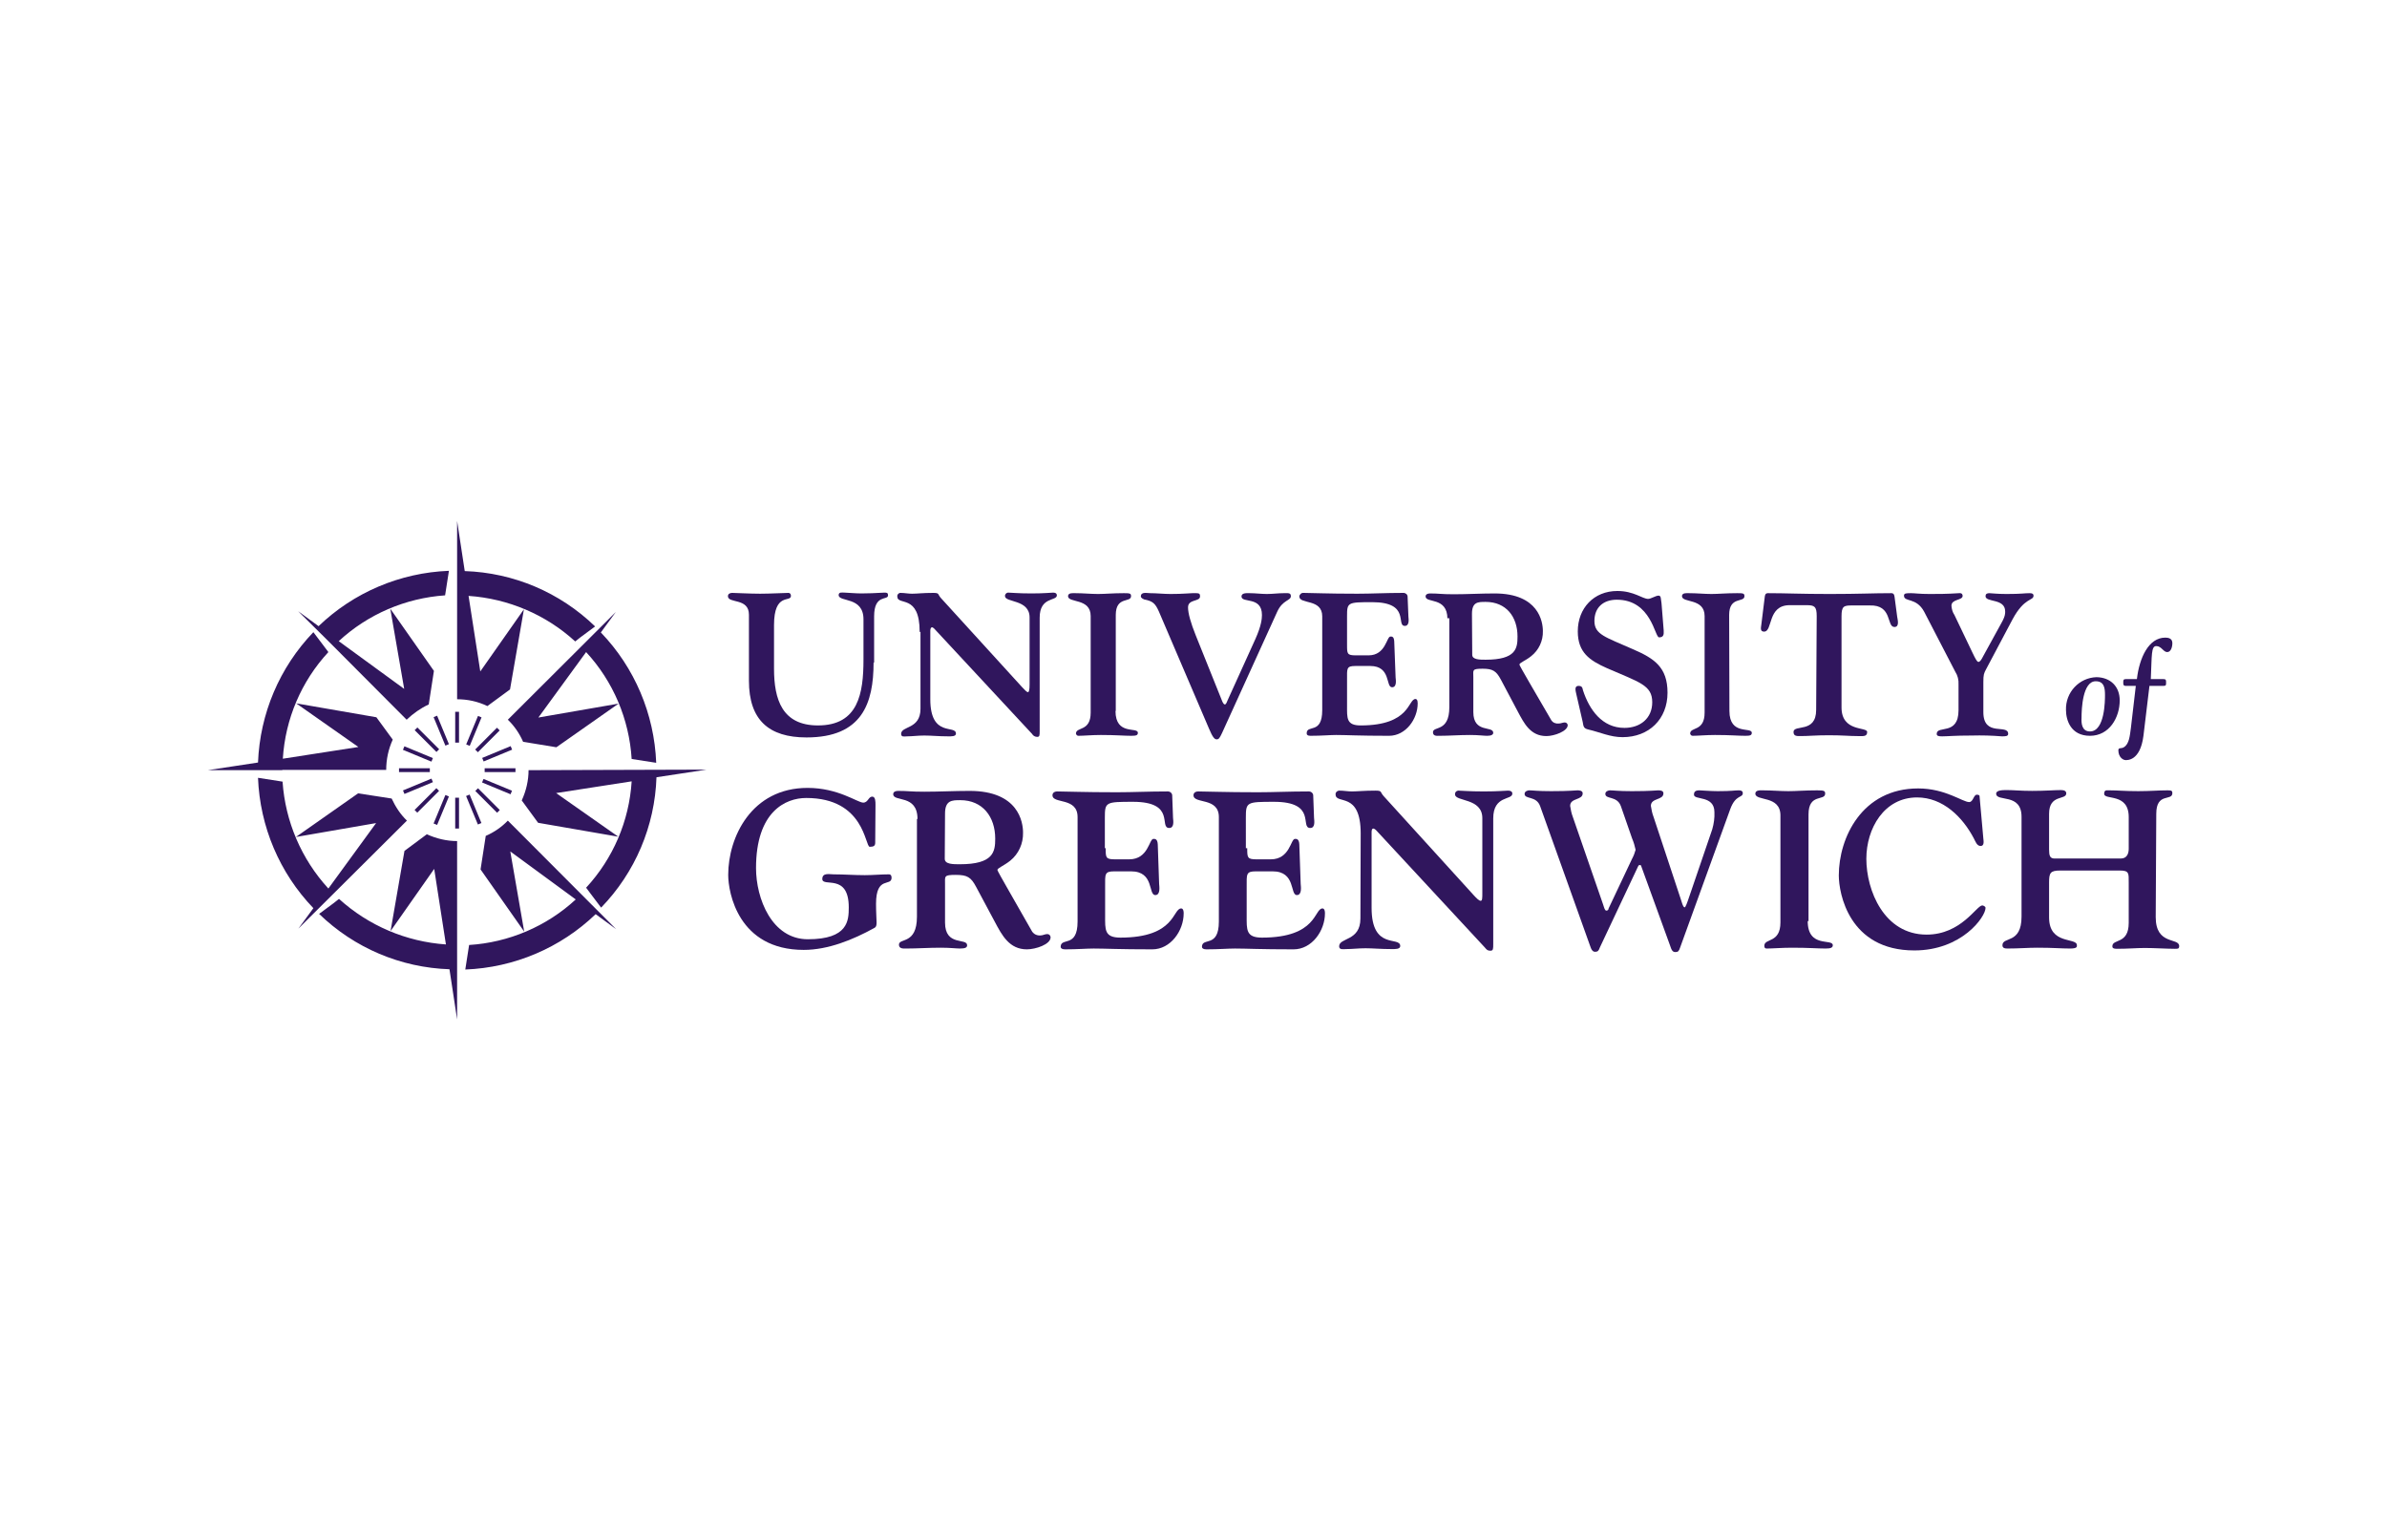 <?xml version="1.0" encoding="UTF-8"?> <svg xmlns="http://www.w3.org/2000/svg" xmlns:xlink="http://www.w3.org/1999/xlink" version="1.0" id="Layer_1" x="0px" y="0px" viewBox="0 0 875.2 564.8" style="enable-background:new 0 0 875.2 564.8;" xml:space="preserve"> <style type="text/css"> .st0{fill:#30165D;} </style> <path class="st0" d="M320.9,309c0,1.1-0.5,1.5-2,1.5c-1.8,0-1.8-17.9-23.3-17.9c-7.6,0-18.4,5-18.4,25.7c0,11.2,5.8,26.1,19,26.1 c14.8,0,15-6.9,15-11.7c0-12.7-9.7-7.2-9.7-10.4c0-2.4,2.7-1.7,4.1-1.7c3.9,0,7.6,0.3,11.5,0.3c3,0,5.9-0.3,8.9-0.3 c0.4,0,0.9,0.3,0.9,1.2c0,3.5-5.7-0.9-5.7,9.6c0,3.3,0.2,5.7,0.2,6.8s-0.1,1.7-0.9,2.1c-7.8,4.3-16.9,8-25.8,8 c-24,0-27.7-21-27.7-27.5c0-13.8,8.5-31.9,29.1-31.9c11.3,0,18.3,5.4,20.4,5.4c1.8,0,1.9-2.2,3.3-2.2c1.2,0,1.2,1.8,1.2,3.1 L320.9,309L320.9,309z"></path> <path class="st0" d="M336.4,300.3c0-9.2-8.9-6.1-8.9-9.1c0-0.9,0.9-1.2,1.8-1.2c3.7,0,4.4,0.3,9.6,0.3c5.5,0,11-0.3,16.6-0.3 c18,0,19.6,11.5,19.6,15.3c0.1,4-1.6,7.8-4.7,10.3c-2.4,1.9-4.7,2.7-4.7,3.4c0,0.5,7,12.4,12.8,22.7c0.7,0.9,1.8,1.4,3,1.3 c0.9,0,1.6-0.5,2.5-0.5c0.6,0,1.1,0.4,1.2,1.1c0,0,0,0.1,0,0.1c0,2.6-5.5,4.4-8.7,4.4c-6.4,0-9.1-5.1-11.7-10l-6.9-12.9 c-1.9-3.6-3.3-4.4-7.5-4.4c-4.4,0-3.9,0.5-3.9,3.4v14.1c0,8.8,8.1,5.5,8.1,8.3c0,0.8-0.6,1.2-2.6,1.2c-1.4,0-3.6-0.3-7.1-0.3 c-4.4,0-8.6,0.3-12.6,0.3c-0.9,0-2.7,0.2-2.7-1.4c0-2.6,6.6,0.1,6.6-10.3v-35.8H336.4z M346.4,314.9c0,2,3,2,5.5,2 c12.4,0,13-4.6,13-9.4c0-8-4.6-14.1-12.8-14.1c-3,0-5.6,0-5.6,4.9L346.4,314.9L346.4,314.9z"></path> <path class="st0" d="M405.4,311c0,3.5,0,4.1,3.5,4.1h5.1c7.1,0,7.3-7.5,8.9-7.5c0.5,0,1.5-0.1,1.6,2l0.5,14.5 c0.1,1.1,0.5,4.1-1.4,4.1c-2.7,0-0.3-8.7-8.9-8.7h-6.1c-3.7,0-3.4,1-3.4,5.8v10.5c0,5.1-0.3,8,5.6,8c20.3,0,19.1-10.7,22.3-10.7 c0.3,0,0.9,0.2,0.9,1.8c0,6.4-4.8,13.2-11.5,13.2c-12.4,0-17.3-0.3-21.5-0.3c-2.6,0-6,0.3-10.5,0.3c-1.1,0-1.6-0.4-1.6-0.9 c0-3.7,6.2,0.6,6.2-9.3v-38.3c0-7.4-9.2-4.7-9.2-8c0-0.8,0.6-1.4,1.8-1.4c3.3,0,9.3,0.3,21.8,0.3c5.8,0,11.5-0.3,18.7-0.3 c0.9,0,1.6,0.7,1.6,1.5c0,0,0,0,0,0.1l0.3,8.1c0.1,1.1,0.5,3.7-1.4,3.7c-3.9,0,2.6-9.6-13.3-9.6c-10,0-10.3,0.1-10.3,5.8V311 L405.4,311z"></path> <path class="st0" d="M457.3,311c0,3.5,0,4.1,3.5,4.1h5.1c7.1,0,7.3-7.5,8.9-7.5c0.5,0,1.5-0.1,1.6,2l0.5,14.5 c0.1,1.1,0.5,4.1-1.4,4.1c-2.6,0-0.3-8.7-8.9-8.7h-6.1c-3.7,0-3.4,1-3.4,5.8v10.5c0,5.1-0.3,8,5.6,8c20.3,0,19.1-10.7,22.2-10.7 c0.3,0,0.9,0.2,0.9,1.8c0,6.4-4.8,13.2-11.5,13.2c-12.4,0-17.3-0.3-21.5-0.3c-2.6,0-6,0.3-10.5,0.3c-1.1,0-1.6-0.4-1.6-0.9 c0-3.7,6.2,0.6,6.2-9.3v-38.3c0-7.4-9.3-4.7-9.3-8c0-0.8,0.6-1.4,1.8-1.4c3.3,0,9.3,0.3,21.8,0.3c5.8,0,11.5-0.3,18.7-0.3 c0.9,0,1.6,0.7,1.6,1.5c0,0,0,0,0,0.1l0.3,8.1c0.1,1.1,0.5,3.7-1.4,3.7c-3.9,0,2.6-9.6-13.3-9.6c-10,0-10.3,0.1-10.3,5.8V311 L457.3,311z"></path> <path class="st0" d="M498.9,305.6c0-15.7-9.2-10.4-9.2-14.3c-0.1-0.7,0.5-1.3,1.2-1.4c0.1,0,0.1,0,0.2,0c1.6,0,3,0.3,4.6,0.3 c2.1,0,4.3-0.3,8.6-0.3c2.6,0,1.6,0.5,3.1,2.1l32.9,36.2c1.1,1.2,2,2.1,2.6,2.1c0.6,0,0.6-1,0.6-3v-27.3c0-7.5-10-6-10-8.7 c-0.1-0.7,0.4-1.3,1.1-1.4c0.1,0,0.1,0,0.2,0c1.3,0,3.6,0.3,9.3,0.3c5.1,0,8-0.3,8.8-0.3c1.6,0,1.6,0.9,1.6,1.1c0,2.5-7,0.5-7,9.1 v46c0,1.8,0,2.5-1,2.5c-1.2,0-1.5-0.5-2.1-1.2L505,304.9c-0.5-0.6-1.1-1.1-1.5-1.1s-0.6,0.5-0.6,1.3v27.8c0,15.7,10.5,10.2,10.5,14 c0,1.2-2,1.1-3.1,1.1c-4.1,0-6.9-0.3-9.6-0.3s-4.8,0.3-7.1,0.3c-0.9,0-2.6,0.4-2.6-1c0-3.3,7.8-1.8,7.8-10.2L498.9,305.6z"></path> <path class="st0" d="M587.8,331.7c0.4,1.2,0.6,2.2,1.2,2.2c0.4,0,0.8-0.3,0.8-0.8l8.6-18.2c0.6-1.1,1-2.2,1.3-3.3 c-0.3-1.4-0.7-2.8-1.3-4.2l-4.1-11.8c-1.4-3.9-5.7-2.4-5.7-4.5c0-1,1.2-1.3,1.7-1.3c1.3,0,3,0.3,8,0.3c7.2,0,8.5-0.3,9.7-0.3 c0.8,0,1.9,0.1,1.9,1.1c0,2.6-4.6,1.6-4.6,4.6c0.2,1.4,0.5,2.8,1,4.1l9.5,28.7c0.8,2.2,1.2,4.4,1.9,4.4c0.3,0,0.9-1.6,1.8-4.3 l8.3-24.3c0.6-2.1,0.9-4.2,0.8-6.3c0-6.3-7.5-4.3-7.5-6.4c0-1,0.4-1.6,2-1.6c0.8,0,4.1,0.3,6.7,0.3c5.3,0,6.1-0.3,7.7-0.3 c0.6,0,1.5,0.1,1.5,1c0,1.9-2.6,0.4-4.6,5.9l-18.4,50.8c-0.4,1.2-0.7,1.6-1.7,1.6s-1.4-0.6-2-2.5l-10.5-28.9c0-0.3-0.3-0.6-0.6-0.5 c0,0,0,0,0,0c-0.4,0-0.5,0.3-0.6,0.5l-14,29.7c-0.4,1.2-0.8,1.6-1.7,1.6s-1.4-0.6-2-2.5l-18.2-50.9c-1.4-3.9-5.7-2.4-5.7-4.5 c0-1,1.2-1.3,1.7-1.3c1.3,0,3,0.3,8,0.3c7.2,0,8.5-0.3,9.7-0.3c0.7,0,1.9,0.1,1.9,1.1c0,2.6-4.6,1.6-4.6,4.6c0.2,1.4,0.5,2.8,1,4.1 L587.8,331.7z"></path> <path class="st0" d="M662.8,337.7c0,10.1,9.2,6.3,9.2,8.9c0,0.9-0.8,1.2-2.6,1.2c-3,0-6.1-0.3-12.4-0.3c-3.5,0-7.1,0.3-9.2,0.3 c-0.8,0-0.9-0.5-0.9-1c0-2.9,5.9-0.8,5.9-8.6V299c0-7.5-9.2-5.1-9.2-8c0-1.4,2-1.2,2.8-1.2c3.2,0,6.4,0.3,9.3,0.3s5.9-0.3,10.6-0.3 c2.5,0,2.9,0.2,2.9,1.2c0,2.8-6.1-0.2-6.1,7.6v39.2L662.8,337.7z"></path> <path class="st0" d="M727.2,307.5c0.1,0.9,0.4,2.7-1,2.7s-1.9-1.7-2.5-2.8c-4.1-7.8-11.3-15-20.8-15c-12.1,0-18.6,11.4-18.6,22.5 c0,11.6,6.5,27.8,22.1,27.8c12.7,0,18.3-10.7,20.4-10.7c0.4,0,1.2,0.4,1.2,0.9c0,3.3-8.7,15.6-26.1,15.6c-24,0-27.7-21-27.7-27.5 c0-13.8,8.5-31.9,29.1-31.9c10,0,16.3,5,18.7,5c1.5,0,1.6-2.7,2.8-2.7c0.4,0,1,0.1,1,0.5L727.2,307.5z"></path> <path class="st0" d="M790.4,336.3c0,10.4,8.6,7.4,8.6,10.6c0,1.1-0.6,1-1.7,1c-2.7,0-7.5-0.3-10.9-0.3c-3,0-6.1,0.3-10.3,0.3 c-1.2,0-1.6-0.3-1.6-0.9c0-2.9,6-0.6,6-8.6v-14.8c0-3.4,0.2-4.4-3.3-4.4h-21.8c-3.7,0-4.1,0.9-4.1,4.4v12.8 c0,10.2,10.2,7.2,10.2,10.2c0,0.5,0.2,1.2-2.5,1.2c-3.3,0-6.1-0.3-12-0.3c-3.4,0-6.8,0.3-11,0.3c-1,0-1.8-0.2-1.8-1.2 c0-3.3,7-0.3,7-10.5v-36.6c0-8.9-9.3-5.3-9.3-8.5c0-1.3,2.5-1.3,4-1.3c2.5,0,4.9,0.3,9.2,0.3c4.9,0,8.2-0.3,10.6-0.3 c1.2,0,1.9,0.4,1.9,1.2c0,2.6-6.3,0.2-6.3,7.5v13.1c0,2.2,0.3,3.3,2,3.3h24.3c2.3,0,2.9-1.9,2.9-3.6v-11.6c0-9-9-6.1-9-8.5 c0-1.5,0.8-1.3,1.9-1.3c3.3,0,5.5,0.3,10.6,0.3c4.3,0,7.3-0.3,10.8-0.3c1.4,0,1.7,0.2,1.7,1c0,3.1-5.9-0.4-5.9,7.6L790.4,336.3 L790.4,336.3z"></path> <path class="st0" d="M320.3,242.9c0,15-4.2,27.5-24.6,27.5c-13.8,0-21.1-6.4-21.1-20.8v-24.2c0-6.3-7.7-4-7.7-6.8c0-1,1-1.2,1.6-1.2 c1,0,6.5,0.3,10.2,0.3s9-0.3,10.4-0.3c0.6,0,0.9,0.5,0.9,1.1c0,2.5-6.2-1.4-6.2,10.7v16c0,11.3,3,20.8,16.1,20.8 c14.8,0,16.7-11.7,16.7-24.2v-14.7c0-8.5-9.1-6.2-9.1-8.9c0-1.2,1.3-0.9,2.2-0.9c2.1,0.1,4.2,0.3,6.2,0.3c2.5,0,4.7-0.1,8.4-0.3 c0.9,0,1.3,0.1,1.3,1c0,2-5.1-0.6-5.1,7.7V243L320.3,242.9z"></path> <path class="st0" d="M337.2,231.7c0-14.2-8.2-9.4-8.2-13c-0.1-0.6,0.4-1.2,1-1.3c0.1,0,0.2,0,0.2,0c1.4,0,2.8,0.3,4.2,0.3 c1.9,0,3.9-0.3,7.8-0.3c2.4,0,1.5,0.5,2.8,1.9l29.7,32.6c1,1.1,1.8,1.9,2.2,1.9s0.6-0.9,0.6-2.8v-24.6c0-6.7-9-5.4-9-7.8 c-0.1-0.6,0.4-1.2,1-1.3c0.1,0,0.1,0,0.2,0c1.2,0,3.3,0.3,8.5,0.3c4.7,0,7.3-0.3,7.9-0.3c1.4,0,1.4,0.8,1.4,1c0,2.2-6.3,0.4-6.3,8.2 v41.5c0,1.6,0,2.2-0.9,2.2c-0.8,0-1.5-0.4-1.9-1.1L343,231c-0.5-0.6-1-1-1.3-1s-0.6,0.5-0.6,1.2v25.2c0,14.2,9.4,9.2,9.4,12.6 c0,1.1-1.8,1-2.8,1c-3.6,0-6.1-0.3-8.8-0.3c-2.4,0-4.4,0.3-6.3,0.3c-0.9,0-2.2,0.4-2.2-0.9c0-3,7.1-1.6,7.1-9.2v-28.2H337.2z"></path> <path class="st0" d="M409,260.7c0,9.1,8.2,5.7,8.2,8c0,0.9-0.6,1.1-2.4,1.1c-2.8,0-5.5-0.3-11.2-0.3c-3.2,0-6.3,0.3-8.2,0.3 c-0.5,0-0.8-0.4-0.9-0.8c0,0,0,0,0,0c0-2.6,5.4-0.6,5.4-7.7v-35.4c0-6.7-8.3-4.7-8.3-7.3c0-1.3,1.8-1.1,2.6-1.1 c2.9,0,5.8,0.3,8.4,0.3s5.4-0.3,9.5-0.3c2.2,0,2.6,0.1,2.6,1.1c0,2.5-5.6-0.1-5.6,6.9V260.7z"></path> <path class="st0" d="M448.1,268.7c-0.9,1.9-1.2,2.4-2,2.4s-1.5-0.8-2.8-3.9l-18.4-43c-1.3-2.9-2.2-3.8-5.4-4.4 c-0.2-0.1-1.2-0.5-1.2-1.1c0-1.8,2.2-1.2,3.4-1.2c2.5,0,4.9,0.3,7.5,0.3c4.7,0,6.8-0.3,8-0.3c2.4,0,2.8-0.1,2.8,1.2 c0,2-4.4,0.9-4.4,4c0,2.2,1,5.7,2.8,10.2l9.6,23.9c0.2,0.5,0.6,1.5,1.1,1.5s0.8-1.1,1-1.5l10.2-22.5c2.2-4.9,2.4-7.5,2.4-8.8 c0-7-7.5-4.2-7.5-6.8c0-1.4,2.1-1.2,3-1.2c2.1,0,4.2,0.3,6.3,0.3s4.2-0.3,6.2-0.3c1.6,0,2.6-0.2,2.6,1.1c0,1.7-3,1.3-5,5.7 L448.1,268.7z"></path> <path class="st0" d="M493.9,236.5c0,3.2,0,3.8,3.2,3.8h4.7c6.3,0,6.6-6.9,8-6.9c0.5,0,1.3-0.1,1.4,1.8l0.5,13.2 c0.1,1,0.5,3.6-1.3,3.6c-2.4,0-0.3-7.8-8-7.8H497c-3.4,0-3.1,0.9-3.1,5.1v9.4c0,4.6-0.3,7.3,5,7.3c18.3,0,17.3-9.7,20.1-9.7 c0.3,0,0.8,0.2,0.8,1.6c0,5.8-4.4,11.9-10.5,11.9c-11.2,0-15.6-0.3-19.4-0.3c-2.2,0-5.4,0.3-9.4,0.3c-1,0-1.4-0.3-1.4-0.9 c0-3.4,5.7,0.6,5.7-8.5V226c0-6.6-8.4-4.3-8.4-7.3c0.1-0.8,0.8-1.4,1.6-1.3c3,0,8.3,0.3,19.7,0.3c5.2,0,10.4-0.3,16.9-0.3 c0.8,0,1.5,0.6,1.5,1.4c0,0,0,0,0,0l0.3,7.3c0.1,1,0.4,3.4-1.3,3.4c-3.4,0,2.2-8.7-12-8.7c-9,0-9.2,0.1-9.2,5.1v10.5H493.9z"></path> <path class="st0" d="M530.7,226.9c0-8.2-8-5.6-8-8.2c0-0.8,0.8-1.1,1.6-1.1c3.4,0,4,0.3,8.7,0.3c4.9,0,10-0.3,15-0.3 c16.2,0,17.7,10.4,17.7,13.8c0.1,3.6-1.5,7-4.3,9.2c-2.1,1.7-4.3,2.4-4.3,3.1c0,0.4,6.3,11.1,11.7,20.4c0.6,0.9,1.6,1.3,2.7,1.2 c0.8,0,1.5-0.4,2.2-0.4c0.6,0,1,0.4,1.1,0.9c0,0,0,0.1,0,0.1c0,2.2-4.9,4-7.8,4c-5.9,0-8.2-4.7-10.5-9l-6.2-11.7c-1.7-3.2-3-4-6.7-4 c-4,0-3.4,0.5-3.4,3.1v12.8c0,7.9,7.3,4.9,7.3,7.6c0,0.6-0.6,1.1-2.2,1.1c-1.3,0-3.2-0.3-6.3-0.3c-4,0-7.7,0.3-11.3,0.3 c-0.8,0-2.3,0.2-2.3-1.3c0-2.4,6,0.1,6-9.2v-32.6H530.7z M539.8,240.1c0,1.8,2.8,1.8,4.9,1.8c11.2,0,11.7-4.2,11.7-8.5 c0-7.3-4.2-12.7-11.7-12.7c-2.8,0-5,0-5,4.4L539.8,240.1L539.8,240.1z"></path> <path class="st0" d="M578,254.7c-0.2-1.1-1-3.2,0.8-3.2c1.2,0,1.4,0.6,1.6,1.6c2.3,7.1,7,13.8,15.2,13.8c5.8,0,10.2-3.5,10.2-9.4 c0-6.3-4.7-7.3-16.6-12.5c-6.3-2.8-10.7-5.7-10.7-13.5c0-8.5,5.9-14.8,14.5-14.8c6.1,0,9.2,2.9,11.3,2.9c1,0,2.8-1.2,3.8-1.2 s0.8,1.1,1.1,2.8l0.8,10c0.1,1.6-0.1,2.5-1.7,2.5s-2.8-13.8-15.5-13.8c-4.9,0-8.2,2.8-8.2,7.8s4.1,5.9,14,10.3 c7.9,3.4,12.8,6.6,12.8,16c0,9.7-6.8,16.3-16.5,16.3c-4.5,0-8.2-1.8-12.5-2.8c-1.8-0.4-1.8-1.1-2.1-2.8L578,254.7z"></path> <path class="st0" d="M634.1,260.7c0,9.1,8.2,5.7,8.2,8c0,0.9-0.6,1.1-2.3,1.1c-2.8,0-5.5-0.3-11.2-0.3c-3.2,0-6.3,0.3-8.2,0.3 c-0.5,0-0.8-0.4-0.9-0.8c0,0,0,0,0,0c0-2.6,5.3-0.6,5.3-7.7v-35.4c0-6.7-8.3-4.7-8.3-7.3c0-1.3,1.8-1.1,2.5-1.1 c2.9,0,5.8,0.3,8.3,0.3s5.3-0.3,9.5-0.3c2.2,0,2.6,0.1,2.6,1.1c0,2.5-5.6-0.1-5.6,6.9L634.1,260.7L634.1,260.7z"></path> <path class="st0" d="M666.1,225.9c0-3.5-0.8-4-3.7-4h-6.2c-8.3,0-6.1,9.7-9.4,9.7c-1.6,0-1.1-1.6-1-2.6l1.2-9.7 c0.1-0.8,0.1-1.8,1.2-1.8c6.8,0,11.9,0.3,22.7,0.3s15.7-0.3,22.6-0.3c1.1,0,1.1,1.1,1.2,1.8l0.9,6.8c0.1,0.9,1,3.8-1,3.8 c-3,0-0.6-8.2-9.1-7.9H679c-3,0-3.8,0.3-3.8,4v33.4c0,9.1,9.4,7,9.4,9c0,1.8-1.5,1.5-3.6,1.5c-3,0-5.3-0.3-10.4-0.3 s-7.4,0.3-10.4,0.3c-1.3,0-2.6,0.1-2.6-1.5c0-2.9,8.3,0.6,8.3-8.1L666.1,225.9L666.1,225.9z"></path> <path class="st0" d="M705.5,224.3c-2.9-5.4-7.4-3.4-7.4-5.9c0-0.9,0.9-0.9,2.6-0.9c1.3,0,3.1,0.3,6.8,0.3c3.1,0,6.3,0,10.8-0.3 c1.1-0.1,1.3,0.5,1.3,1c0,1.7-4.1,1.1-4.1,3.6c0.1,1.2,0.4,2.4,1.1,3.4l6.6,13.8c1.2,2.5,1.7,3.4,2.2,3.4s1-0.6,1.8-2.2l6.7-12.2 c1.4-2.5,1.3-3.5,1.3-4.1c0-4.9-7.2-3.2-7.2-5.6c0-0.8,0.5-1.1,1.4-1.1s2.5,0.3,6.3,0.3c5.7,0,6.4-0.3,8.5-0.3c1,0,1.4,0.3,1.4,0.9 c0,2-3.3,0.5-7.7,8.7l-9.7,18.3c-0.8,1.5-1,2-1,4.7v11c0,9.3,9.1,4.2,9.1,8c0,0.9-1.1,0.9-2.3,0.9c-3.7-0.3-7.3-0.4-11-0.3 c-6.6,0-8.8,0.3-10.9,0.3c-1.2,0-2-0.1-2-0.9c0-3.3,8,0.8,8-8.7V251c0.1-1.7-0.3-3.3-1.2-4.7L705.5,224.3z"></path> <path class="st0" d="M777.2,256.8c0,6.3-3.8,13-10.9,13s-8.8-5.8-8.8-9.5c-0.2-6.4,4.8-11.8,11.2-12c0,0,0,0,0,0 C773.9,248.4,777.2,251.8,777.2,256.8 M766.3,268.2c5.5,0,5.5-11.5,5.5-13.4c0-2.5-0.3-5-3.4-5c-4.8,0-5.2,10.1-5.2,13.4 C763.1,265,763.2,268.2,766.3,268.2"></path> <path class="st0" d="M793.2,249c1,0,1,0.4,1,1.3s0,1.2-1,1.2h-5.1l-2.2,18.3c-1.2,9.4-6.1,8.9-6.6,8.9c-0.8,0-2.6-1-2.6-3.6 c0-1.1,1.1-0.5,2-1.1c2-1.2,2.2-4.2,2.6-7.1l1.8-15.4h-3.6c-1,0-1-0.5-1-1.2c0-0.9,0-1.3,1-1.3h4c0.9-7.8,4.3-15.2,10.4-15.2 c1,0,2.6,0.2,2.6,2c0,1.4-0.5,3.3-1.9,3.3s-2.1-2.2-4-2.2s-1.6,3.3-2,12.1L793.2,249z"></path> <path class="st0" d="M103.5,282.4H76.2l18.4-2.8c0.7-17.9,7.9-34.9,20.3-47.8l4,5.3l1.5,2c-9.9,10.7-15.8,24.5-16.7,39.1l27.7-4.3 l-22.8-16L138,263l6,8.2c-1.6,3.5-2.4,7.3-2.4,11.1H103.5z M186.2,263.9c2.4,2.3,4.3,5.1,5.6,8.1L204,274l22.8-16l-29.4,5.1l17.5-24 c9.9,10.7,15.8,24.6,16.7,39.2l9,1.4c-0.7-17.9-7.9-34.9-20.3-47.8l5.5-7.5L186.2,263.9z M119.2,233.9l3.1,3.1l26.8,26.9l0,0 c2.4-2.3,5.1-4.2,8.1-5.6l1.9-12.3l-16-22.8l5.1,29.4l-24-17.5c10.7-9.9,24.5-15.8,39-16.8l1.4-9c-17.9,0.7-34.9,7.9-47.8,20.3 l-7.5-5.5L119.2,233.9z M187,252.8l5.1-29.4l-16,22.8l-4.3-27.7c14.6,1,28.4,6.9,39.1,16.7l1.9-1.5l5.4-4 c-12.9-12.5-29.9-19.7-47.8-20.3l-2.8-18.4v65.4c3.8,0,7.6,0.8,11.1,2.5L187,252.8z M149.2,300.9c-2.4-2.3-4.2-5.1-5.6-8.1 l-12.3-1.9l-22.8,16l29.4-5.1l-17.5,24c-9.9-10.8-15.8-24.6-16.8-39.2l-9-1.4c0.7,17.9,7.9,34.9,20.3,47.8l-5.5,7.5L149.2,300.9z M193.8,282.4c0,3.8-0.9,7.6-2.5,11.1l6,8.2l29.4,5.1l-22.8-16l27.7-4.3c-0.9,14.5-6.8,28.3-16.7,39l1.5,2l4,5.3 c12.5-12.9,19.7-29.9,20.3-47.8l18.4-2.8L193.8,282.4L193.8,282.4z M186.2,300.9L186.2,300.9c-2.3,2.4-5.1,4.3-8.1,5.6l-1.9,12.3 l16,22.8l-5.1-29.4l24,17.6c-10.7,9.9-24.6,15.8-39.1,16.7l-1.4,9c17.9-0.7,34.9-7.9,47.8-20.3l7.5,5.5L186.2,300.9z M148.3,312 l-5.1,29.4l16-22.8l4.3,27.7c-14.6-1-28.4-6.9-39.2-16.7l-1.9,1.5l-5.4,4c12.9,12.5,29.9,19.7,47.8,20.3l2.8,18.4v-65.4 c-3.8,0-7.6-0.9-11.1-2.5L148.3,312z"></path> <rect x="166.9" y="292.5" class="st0" width="1.4" height="11.3"></rect> <rect x="156" y="296.2" transform="matrix(0.383 -0.924 0.924 0.383 -174.461 332.651)" class="st0" width="11.3" height="1.4"></rect> <rect x="150.9" y="292.8" transform="matrix(0.707 -0.707 0.707 0.707 -161.688 196.666)" class="st0" width="11.3" height="1.4"></rect> <rect x="147.5" y="287.6" transform="matrix(0.924 -0.383 0.383 0.924 -98.682 80.578)" class="st0" width="11.3" height="1.4"></rect> <rect x="146.3" y="281.7" class="st0" width="11.3" height="1.4"></rect> <rect x="152.5" y="270.7" transform="matrix(0.383 -0.924 0.924 0.383 -160.792 312.175)" class="st0" width="1.4" height="11.3"></rect> <rect x="155.9" y="265.6" transform="matrix(0.707 -0.707 0.707 0.707 -145.961 190.173)" class="st0" width="1.4" height="11.3"></rect> <rect x="161" y="262.3" transform="matrix(0.924 -0.383 0.383 0.924 -90.248 82.263)" class="st0" width="1.4" height="11.3"></rect> <rect x="166.9" y="261" class="st0" width="1.4" height="11.3"></rect> <rect x="168" y="267.2" transform="matrix(0.383 -0.924 0.924 0.383 -140.304 325.849)" class="st0" width="11.3" height="1.4"></rect> <rect x="173.1" y="270.6" transform="matrix(0.707 -0.707 0.707 0.707 -139.468 205.899)" class="st0" width="11.3" height="1.4"></rect> <rect x="176.5" y="275.7" transform="matrix(0.924 -0.383 0.383 0.924 -91.884 90.765)" class="st0" width="11.3" height="1.4"></rect> <rect x="177.7" y="281.7" class="st0" width="11.3" height="1.4"></rect> <rect x="181.5" y="282.7" transform="matrix(0.383 -0.924 0.924 0.383 -153.977 346.34)" class="st0" width="1.4" height="11.3"></rect> <rect x="178.1" y="287.9" transform="matrix(0.707 -0.707 0.707 0.707 -155.195 212.393)" class="st0" width="1.4" height="11.3"></rect> <rect x="172.9" y="291.2" transform="matrix(0.924 -0.383 0.383 0.924 -100.398 89.032)" class="st0" width="1.4" height="11.3"></rect> </svg> 